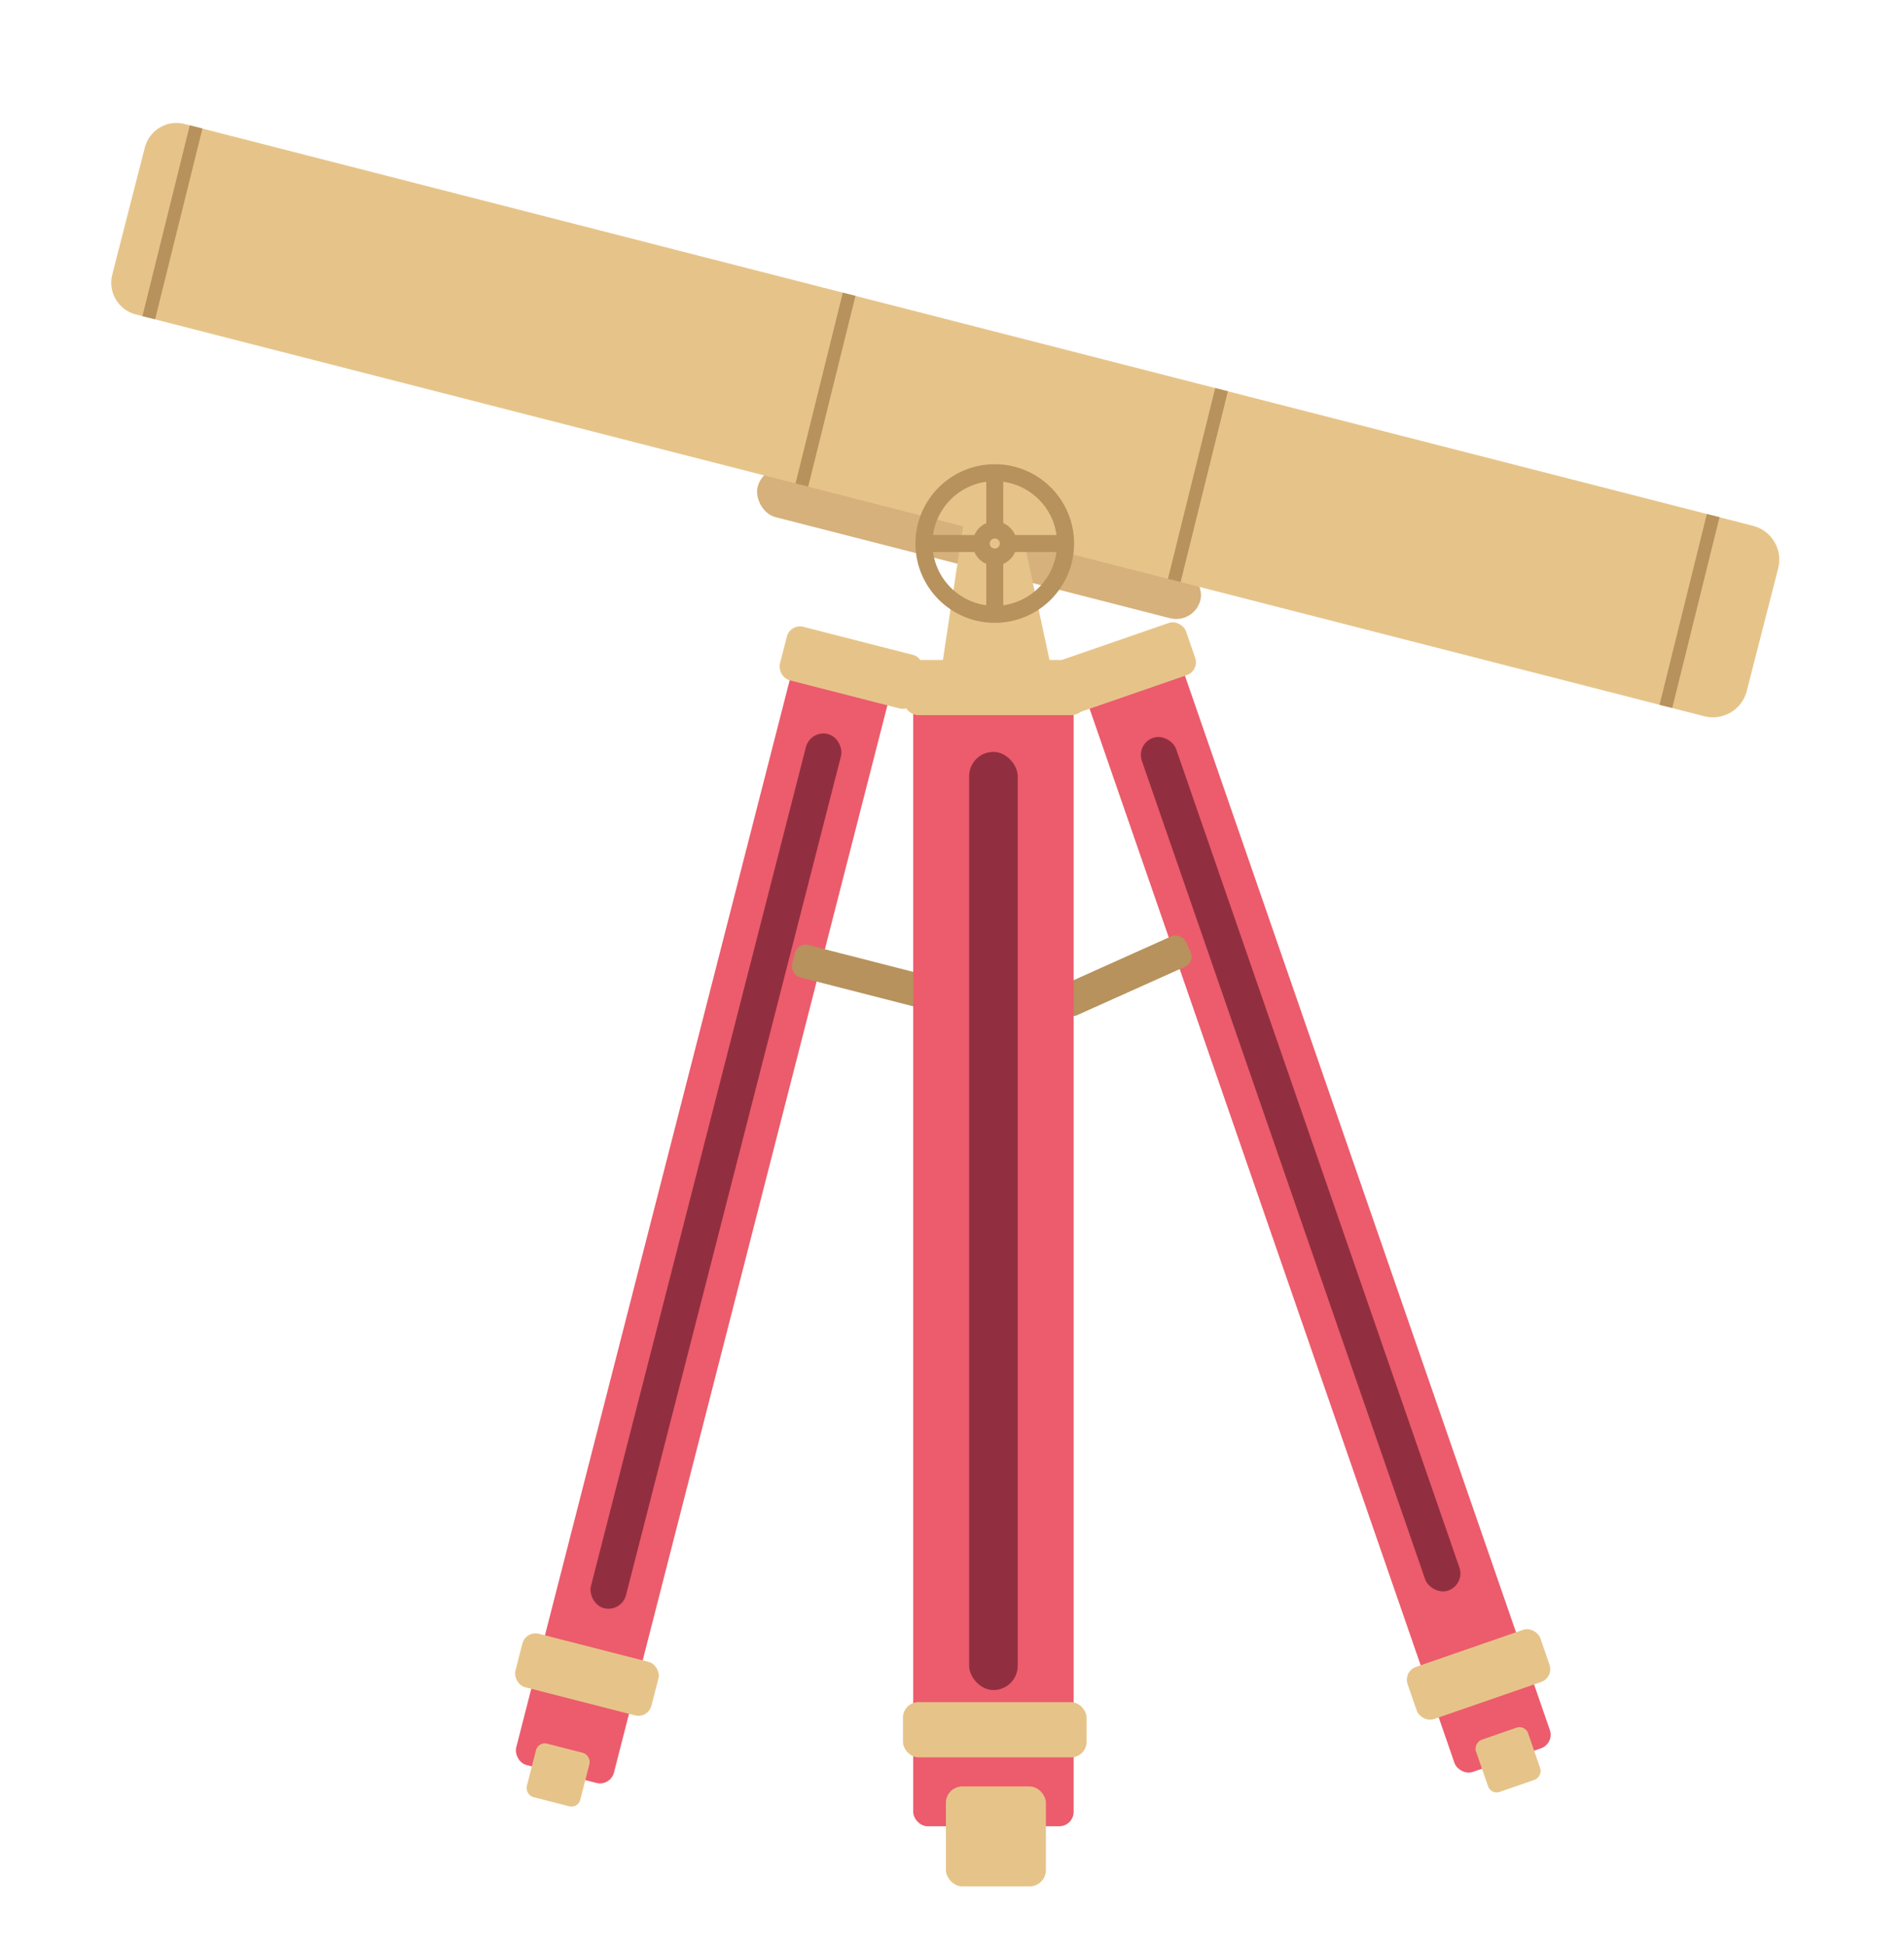 <?xml version="1.0" encoding="UTF-8"?>
<svg id="Camada_1" data-name="Camada 1" xmlns="http://www.w3.org/2000/svg" viewBox="0 0 291.16 297.49">
  <defs>
    <style>
      .cls-1 {
        fill: #912f40;
      }

      .cls-2 {
        fill: #ec5c6c;
      }

      .cls-3 {
        fill: #d6b17b;
      }

      .cls-4 {
        stroke-width: 2px;
      }

      .cls-4, .cls-5 {
        fill: none;
        stroke: #b7925c;
        stroke-miterlimit: 10;
      }

      .cls-6 {
        fill: #b7925c;
      }

      .cls-5 {
        stroke-width: 2.6px;
      }

      .cls-7 {
        fill: #e6c489;
      }
    </style>
  </defs>
  <rect class="cls-3" x="114.77" y="79.3" width="69.89" height="7.64" rx="3.82" ry="3.82" transform="translate(25.31 -34.56) rotate(14.37)"/>
  <rect class="cls-2" x="193.6" y="96.06" width="15.43" height="178.02" rx="2.2" ry="2.2" transform="translate(-49.45 76.01) rotate(-19.09)"/>
  <rect class="cls-2" x="100.24" y="96.06" width="15.43" height="178.02" rx="2.2" ry="2.2" transform="translate(49.31 -21) rotate(14.37)"/>
  <rect class="cls-6" x="121.01" y="146.69" width="21.48" height="5.1" rx="1.68" ry="1.68" transform="translate(41.16 -28.03) rotate(14.37)"/>
  <rect class="cls-6" x="161.17" y="146.69" width="21.48" height="5.1" rx="1.68" ry="1.68" transform="translate(-46.04 83.49) rotate(-24.18)"/>
  <path class="cls-7" d="M20.61,49.26h247.61c2.94,0,5.33,2.39,5.33,5.33v19.4c0,2.94-2.39,5.33-5.33,5.33H20.61c-2.75,0-4.99-2.24-4.99-4.99v-20.09c0-2.75,2.24-4.99,4.99-4.99Z" transform="translate(20.48 -33.87) rotate(14.37)"/>
  <rect class="cls-2" x="139.65" y="101.27" width="24.53" height="178.02" rx="2.2" ry="2.2"/>
  <rect class="cls-7" x="215.35" y="251.87" width="21.48" height="8.44" rx="2.07" ry="2.07" transform="translate(-71.31 88.01) rotate(-19.09)"/>
  <rect class="cls-7" x="161.17" y="97.88" width="21.48" height="8.44" rx="2.07" ry="2.07" transform="translate(-23.93 61.83) rotate(-19.09)"/>
  <rect class="cls-7" x="79.01" y="251.87" width="21.48" height="8.44" rx="2.07" ry="2.07" transform="translate(66.37 -14.26) rotate(14.37)"/>
  <rect class="cls-7" x="81.13" y="267.23" width="8.44" height="8.44" rx="1.38" ry="1.38" transform="translate(70.04 -12.69) rotate(14.37)"/>
  <rect class="cls-7" x="226.38" y="264.9" width="8.44" height="8.44" rx="1.38" ry="1.38" transform="translate(409.52 -36.81) rotate(70.91)"/>
  <rect class="cls-7" x="144.65" y="273.2" width="15.29" height="15.29" rx="2.5" ry="2.5"/>
  <rect class="cls-7" x="119.46" y="97.88" width="21.48" height="8.44" rx="2.07" ry="2.07" transform="translate(29.41 -29.12) rotate(14.37)"/>
  <rect class="cls-1" x="148.2" y="114.99" width="7.43" height="143.47" rx="3.71" ry="3.71"/>
  <rect class="cls-1" x="106.71" y="110.1" width="5.54" height="138" rx="2.77" ry="2.77" transform="translate(47.88 -21.57) rotate(14.37)"/>
  <rect class="cls-1" x="196.12" y="109.05" width="5.54" height="138" rx="2.77" ry="2.77" transform="translate(-47.29 74.83) rotate(-19.09)"/>
  <rect class="cls-7" x="138.08" y="260.31" width="28.08" height="8.44" rx="2.37" ry="2.37"/>
  <rect class="cls-7" x="138.08" y="100.93" width="28.08" height="8.44" rx="2.37" ry="2.37"/>
  <path class="cls-7" d="M143.9,102.86l3.53-23.42c0-1.31,1.06-2.37,2.37-2.37h3.7c1.31,0,2.37,1.06,2.37,2.37l5.19,24.14c0,1.31-6.25,1.57-7.55,1.57h-3.7c-1.31,0-5.9-.99-5.9-2.29Z"/>
  <g>
    <circle class="cls-5" cx="152.12" cy="83.12" r="10.83"/>
    <circle class="cls-5" cx="152.12" cy="83.12" r="2.07"/>
    <line class="cls-5" x1="152.12" y1="80.44" x2="152.12" y2="73.24"/>
    <line class="cls-5" x1="152.12" y1="92.99" x2="152.12" y2="85.79"/>
    <line class="cls-5" x1="154.79" y1="83.12" x2="161.99" y2="83.12"/>
    <line class="cls-5" x1="142.24" y1="83.12" x2="149.44" y2="83.12"/>
  </g>
  <line class="cls-4" x1="29.99" y1="19.41" x2="22.75" y2="48.59"/>
  <line class="cls-4" x1="129.85" y1="45" x2="122.62" y2="74.18"/>
  <line class="cls-4" x1="186.8" y1="59.59" x2="179.57" y2="88.77"/>
  <line class="cls-4" x1="261.98" y1="78.85" x2="254.75" y2="108.03"/>
</svg>